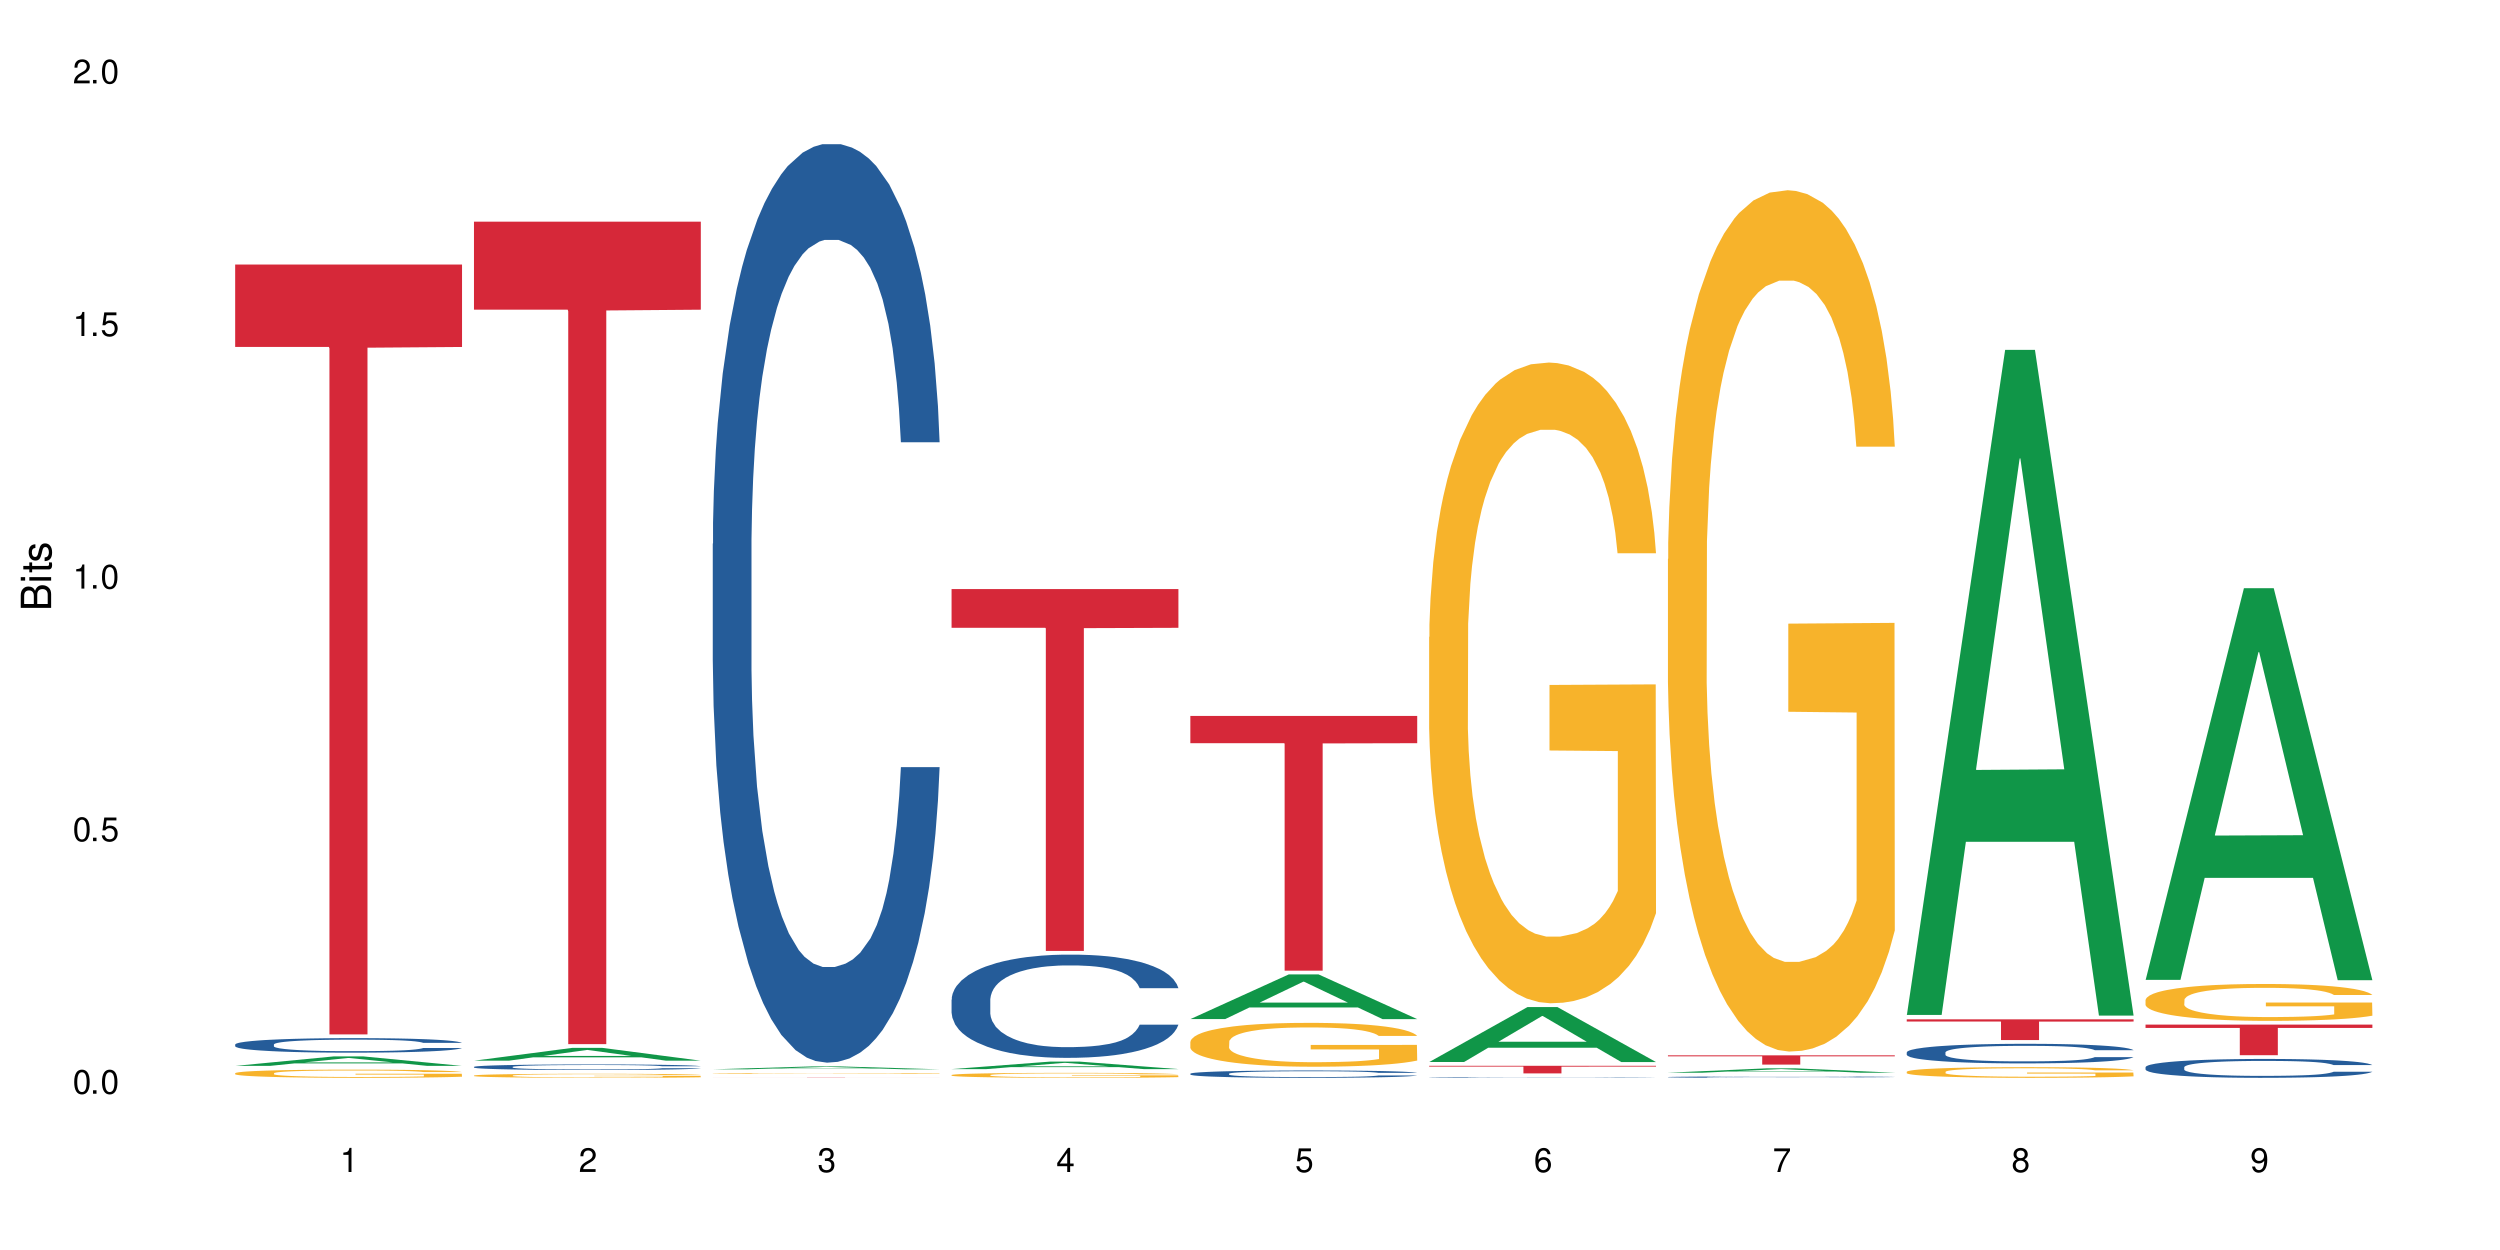 <?xml version="1.0" encoding="UTF-8"?>
<svg xmlns="http://www.w3.org/2000/svg" xmlns:xlink="http://www.w3.org/1999/xlink" width="720" height="360" viewBox="0 0 720 360">
<defs>
<g>
<g id="glyph-0-0">
</g>
<g id="glyph-0-1">
<path d="M 2.641 -6.938 C 2 -6.938 1.422 -6.656 1.078 -6.172 C 0.641 -5.562 0.406 -4.641 0.406 -3.359 C 0.406 -1.016 1.188 0.219 2.641 0.219 C 4.078 0.219 4.859 -1.016 4.859 -3.297 C 4.859 -4.641 4.656 -5.547 4.203 -6.172 C 3.844 -6.656 3.281 -6.938 2.641 -6.938 Z M 2.641 -6.188 C 3.547 -6.188 4 -5.25 4 -3.375 C 4 -1.406 3.562 -0.484 2.625 -0.484 C 1.734 -0.484 1.281 -1.438 1.281 -3.344 C 1.281 -5.25 1.734 -6.188 2.641 -6.188 Z M 2.641 -6.188 "/>
</g>
<g id="glyph-0-2">
<path d="M 1.828 -1 L 0.828 -1 L 0.828 0 L 1.828 0 Z M 1.828 -1 "/>
</g>
<g id="glyph-0-3">
<path d="M 4.562 -6.797 L 1.062 -6.797 L 0.547 -3.094 L 1.328 -3.094 C 1.719 -3.562 2.047 -3.734 2.578 -3.734 C 3.484 -3.734 4.062 -3.109 4.062 -2.094 C 4.062 -1.125 3.484 -0.531 2.578 -0.531 C 1.828 -0.531 1.375 -0.906 1.188 -1.672 L 0.328 -1.672 C 0.453 -1.109 0.547 -0.844 0.75 -0.594 C 1.125 -0.078 1.828 0.219 2.594 0.219 C 3.969 0.219 4.922 -0.781 4.922 -2.219 C 4.922 -3.562 4.031 -4.484 2.719 -4.484 C 2.25 -4.484 1.859 -4.359 1.469 -4.062 L 1.734 -5.969 L 4.562 -5.969 Z M 4.562 -6.797 "/>
</g>
<g id="glyph-0-4">
<path d="M 2.484 -4.938 L 2.484 0 L 3.328 0 L 3.328 -6.938 L 2.766 -6.938 C 2.469 -5.875 2.281 -5.734 0.984 -5.562 L 0.984 -4.938 Z M 2.484 -4.938 "/>
</g>
<g id="glyph-0-5">
<path d="M 4.859 -0.828 L 1.281 -0.828 C 1.359 -1.406 1.672 -1.781 2.5 -2.281 L 3.469 -2.828 C 4.406 -3.344 4.906 -4.062 4.906 -4.906 C 4.906 -5.484 4.672 -6.031 4.266 -6.406 C 3.859 -6.766 3.375 -6.938 2.719 -6.938 C 1.859 -6.938 1.219 -6.625 0.844 -6.031 C 0.609 -5.672 0.5 -5.234 0.484 -4.531 L 1.328 -4.531 C 1.359 -5.016 1.406 -5.281 1.531 -5.516 C 1.75 -5.938 2.188 -6.203 2.703 -6.203 C 3.469 -6.203 4.031 -5.641 4.031 -4.891 C 4.031 -4.344 3.719 -3.859 3.125 -3.516 L 2.234 -3 C 0.812 -2.172 0.406 -1.531 0.328 -0.016 L 4.859 -0.016 Z M 4.859 -0.828 "/>
</g>
<g id="glyph-0-6">
<path d="M 2.125 -3.188 L 2.578 -3.188 C 3.5 -3.188 3.984 -2.766 3.984 -1.922 C 3.984 -1.062 3.469 -0.531 2.594 -0.531 C 1.656 -0.531 1.203 -1 1.156 -2.016 L 0.312 -2.016 C 0.344 -1.453 0.438 -1.094 0.609 -0.781 C 0.953 -0.109 1.625 0.219 2.547 0.219 C 3.953 0.219 4.859 -0.625 4.859 -1.938 C 4.859 -2.828 4.516 -3.297 3.703 -3.594 C 4.344 -3.844 4.656 -4.328 4.656 -5.031 C 4.656 -6.219 3.875 -6.938 2.578 -6.938 C 1.203 -6.938 0.484 -6.172 0.453 -4.703 L 1.297 -4.703 C 1.312 -5.125 1.344 -5.359 1.453 -5.578 C 1.641 -5.969 2.062 -6.203 2.594 -6.203 C 3.344 -6.203 3.797 -5.75 3.797 -5 C 3.797 -4.516 3.609 -4.219 3.25 -4.047 C 3.016 -3.953 2.703 -3.922 2.125 -3.906 Z M 2.125 -3.188 "/>
</g>
<g id="glyph-0-7">
<path d="M 3.141 -1.672 L 3.141 0 L 3.984 0 L 3.984 -1.672 L 4.984 -1.672 L 4.984 -2.438 L 3.984 -2.438 L 3.984 -6.938 L 3.359 -6.938 L 0.266 -2.578 L 0.266 -1.672 Z M 3.141 -2.438 L 1 -2.438 L 3.141 -5.5 Z M 3.141 -2.438 "/>
</g>
<g id="glyph-0-8">
<path d="M 4.781 -5.125 C 4.609 -6.266 3.891 -6.938 2.844 -6.938 C 2.094 -6.938 1.422 -6.578 1.031 -5.953 C 0.594 -5.266 0.406 -4.422 0.406 -3.172 C 0.406 -2 0.578 -1.25 0.984 -0.641 C 1.359 -0.078 1.953 0.219 2.703 0.219 C 3.984 0.219 4.922 -0.75 4.922 -2.094 C 4.922 -3.375 4.062 -4.281 2.844 -4.281 C 2.172 -4.281 1.641 -4.031 1.281 -3.516 C 1.281 -5.234 1.828 -6.188 2.797 -6.188 C 3.391 -6.188 3.797 -5.797 3.938 -5.125 Z M 2.734 -3.531 C 3.547 -3.531 4.062 -2.953 4.062 -2.031 C 4.062 -1.156 3.484 -0.531 2.703 -0.531 C 1.922 -0.531 1.328 -1.188 1.328 -2.078 C 1.328 -2.938 1.906 -3.531 2.734 -3.531 Z M 2.734 -3.531 "/>
</g>
<g id="glyph-0-9">
<path d="M 4.984 -6.797 L 0.438 -6.797 L 0.438 -5.969 L 4.109 -5.969 C 2.5 -3.656 1.828 -2.234 1.328 0 L 2.219 0 C 2.594 -2.172 3.453 -4.047 4.984 -6.094 Z M 4.984 -6.797 "/>
</g>
<g id="glyph-0-10">
<path d="M 3.75 -3.656 C 4.469 -4.094 4.688 -4.438 4.688 -5.078 C 4.688 -6.172 3.844 -6.938 2.641 -6.938 C 1.438 -6.938 0.594 -6.172 0.594 -5.094 C 0.594 -4.438 0.812 -4.094 1.516 -3.656 C 0.734 -3.266 0.359 -2.703 0.359 -1.922 C 0.359 -0.656 1.281 0.219 2.641 0.219 C 3.984 0.219 4.922 -0.656 4.922 -1.922 C 4.922 -2.703 4.531 -3.266 3.75 -3.656 Z M 2.641 -6.188 C 3.359 -6.188 3.812 -5.75 3.812 -5.062 C 3.812 -4.406 3.344 -3.984 2.641 -3.984 C 1.922 -3.984 1.453 -4.406 1.453 -5.078 C 1.453 -5.75 1.922 -6.188 2.641 -6.188 Z M 2.641 -3.266 C 3.484 -3.266 4.062 -2.719 4.062 -1.906 C 4.062 -1.078 3.484 -0.531 2.625 -0.531 C 1.797 -0.531 1.219 -1.094 1.219 -1.906 C 1.219 -2.719 1.781 -3.266 2.641 -3.266 Z M 2.641 -3.266 "/>
</g>
<g id="glyph-0-11">
<path d="M 0.516 -1.578 C 0.672 -0.453 1.406 0.219 2.438 0.219 C 3.188 0.219 3.859 -0.141 4.266 -0.766 C 4.688 -1.453 4.891 -2.297 4.891 -3.547 C 4.891 -4.719 4.703 -5.453 4.312 -6.078 C 3.938 -6.641 3.344 -6.938 2.594 -6.938 C 1.297 -6.938 0.359 -5.969 0.359 -4.625 C 0.359 -3.344 1.234 -2.453 2.453 -2.453 C 3.094 -2.453 3.578 -2.672 4.016 -3.203 C 4 -1.484 3.469 -0.531 2.5 -0.531 C 1.906 -0.531 1.484 -0.906 1.359 -1.578 Z M 2.578 -6.203 C 3.375 -6.203 3.969 -5.531 3.969 -4.641 C 3.969 -3.797 3.391 -3.188 2.547 -3.188 C 1.734 -3.188 1.234 -3.766 1.234 -4.688 C 1.234 -5.562 1.797 -6.203 2.578 -6.203 Z M 2.578 -6.203 "/>
</g>
<g id="glyph-1-0">
</g>
<g id="glyph-1-1">
<path d="M 0 -0.953 L 0 -4.891 C 0 -5.719 -0.234 -6.344 -0.734 -6.797 C -1.188 -7.234 -1.812 -7.469 -2.5 -7.469 C -3.547 -7.469 -4.188 -7 -4.625 -5.875 C -4.984 -6.688 -5.625 -7.094 -6.531 -7.094 C -7.172 -7.094 -7.734 -6.859 -8.141 -6.391 C -8.562 -5.922 -8.75 -5.344 -8.75 -4.5 L -8.75 -0.953 Z M -4.984 -2.062 L -7.766 -2.062 L -7.766 -4.219 C -7.766 -4.844 -7.688 -5.203 -7.453 -5.5 C -7.219 -5.812 -6.859 -5.969 -6.375 -5.969 C -5.891 -5.969 -5.531 -5.812 -5.297 -5.5 C -5.062 -5.203 -4.984 -4.844 -4.984 -4.219 Z M -0.984 -2.062 L -4 -2.062 L -4 -4.781 C -4 -5.766 -3.438 -6.359 -2.484 -6.359 C -1.547 -6.359 -0.984 -5.766 -0.984 -4.781 Z M -0.984 -2.062 "/>
</g>
<g id="glyph-1-2">
<path d="M -6.281 -1.797 L -6.281 -0.797 L 0 -0.797 L 0 -1.797 Z M -8.75 -1.797 L -8.75 -0.797 L -7.484 -0.797 L -7.484 -1.797 Z M -8.75 -1.797 "/>
</g>
<g id="glyph-1-3">
<path d="M -6.281 -3.047 L -6.281 -2.016 L -8.016 -2.016 L -8.016 -1.016 L -6.281 -1.016 L -6.281 -0.172 L -5.469 -0.172 L -5.469 -1.016 L -0.719 -1.016 C -0.078 -1.016 0.281 -1.453 0.281 -2.234 C 0.281 -2.5 0.25 -2.719 0.188 -3.047 L -0.641 -3.047 C -0.609 -2.906 -0.594 -2.766 -0.594 -2.562 C -0.594 -2.141 -0.719 -2.016 -1.156 -2.016 L -5.469 -2.016 L -5.469 -3.047 Z M -6.281 -3.047 "/>
</g>
<g id="glyph-1-4">
<path d="M -4.531 -5.25 C -5.766 -5.25 -6.469 -4.422 -6.469 -2.969 C -6.469 -1.516 -5.719 -0.562 -4.547 -0.562 C -3.562 -0.562 -3.094 -1.062 -2.734 -2.562 L -2.516 -3.484 C -2.344 -4.188 -2.094 -4.469 -1.641 -4.469 C -1.047 -4.469 -0.641 -3.875 -0.641 -3 C -0.641 -2.453 -0.797 -2 -1.062 -1.75 C -1.25 -1.594 -1.422 -1.531 -1.875 -1.469 L -1.875 -0.406 C -0.422 -0.453 0.281 -1.266 0.281 -2.922 C 0.281 -4.5 -0.5 -5.516 -1.719 -5.516 C -2.656 -5.516 -3.172 -4.984 -3.469 -3.734 L -3.703 -2.766 C -3.891 -1.953 -4.156 -1.609 -4.594 -1.609 C -5.188 -1.609 -5.547 -2.125 -5.547 -2.938 C -5.547 -3.75 -5.203 -4.172 -4.531 -4.203 Z M -4.531 -5.25 "/>
</g>
</g>
</defs>
<rect x="-72" y="-36" width="864" height="432" fill="rgb(100%, 100%, 100%)" fill-opacity="1"/>
<path fill-rule="nonzero" fill="rgb(6.275%, 58.824%, 28.235%)" fill-opacity="1" d="M 67.73 306.973 L 67.801 306.973 L 96.07 304.25 L 104.656 304.25 L 133.066 306.977 L 123.082 306.977 L 115.965 306.266 L 84.762 306.266 L 77.781 306.973 L 67.73 306.973 L 87.766 305.969 L 113.102 305.969 L 100.469 304.695 L 100.328 304.695 L 100.188 304.699 L 87.695 305.969 L 87.766 305.969 Z M 67.73 306.973 "/>
<path fill-rule="nonzero" fill="rgb(14.51%, 36.078%, 60%)" fill-opacity="1" d="M 67.73 300.809 L 67.812 300.805 L 67.812 300.711 L 68.051 300.566 L 68.605 300.383 L 69.164 300.258 L 70.598 300.031 L 72.59 299.812 L 74.664 299.645 L 76.176 299.543 L 77.531 299.469 L 80.637 299.328 L 82.629 299.254 L 84.781 299.188 L 87.41 299.125 L 89.324 299.086 L 93.625 299.023 L 96.812 298.996 L 99.281 298.984 L 104.621 298.984 L 107.809 299 L 110.117 299.02 L 112.668 299.051 L 114.82 299.086 L 118.562 299.168 L 121.91 299.277 L 123.426 299.336 L 125.816 299.457 L 127.648 299.57 L 128.922 299.672 L 130.355 299.812 L 131.629 299.984 L 132.586 300.18 L 133.066 300.344 L 121.91 300.344 L 121.352 300.191 L 120.715 300.07 L 119.52 299.914 L 118.324 299.805 L 116.652 299.695 L 115.137 299.621 L 113.066 299.547 L 111.234 299.504 L 109.32 299.469 L 107.488 299.445 L 103.984 299.422 L 99.922 299.422 L 98.406 299.43 L 95.297 299.461 L 93.625 299.488 L 91.234 299.539 L 89.562 299.59 L 87.57 299.668 L 86.215 299.73 L 84.543 299.832 L 83.348 299.918 L 81.992 300.047 L 81.195 300.141 L 80.48 300.25 L 79.84 300.375 L 79.363 300.508 L 79.043 300.648 L 78.887 300.789 L 78.887 301.379 L 79.043 301.52 L 79.441 301.68 L 80.48 301.914 L 81.992 302.113 L 83.746 302.277 L 85.418 302.391 L 86.375 302.445 L 87.648 302.504 L 89.641 302.582 L 92.512 302.66 L 94.184 302.688 L 96.734 302.719 L 99.363 302.734 L 102.867 302.734 L 105.977 302.719 L 108.047 302.699 L 110.199 302.668 L 113.145 302.605 L 114.98 302.543 L 116.57 302.473 L 117.766 302.398 L 118.562 302.336 L 119.758 302.219 L 120.715 302.09 L 121.434 301.953 L 121.91 301.824 L 133.066 301.824 L 132.586 301.977 L 131.871 302.125 L 131.152 302.238 L 130.039 302.371 L 128.762 302.488 L 126.93 302.625 L 125.418 302.711 L 123.426 302.809 L 121.59 302.879 L 119.602 302.945 L 116.652 303.023 L 114.738 303.059 L 112.668 303.094 L 110.199 303.125 L 107.09 303.152 L 103.746 303.168 L 100.637 303.172 L 97.289 303.164 L 94.82 303.148 L 91.555 303.113 L 87.492 303.043 L 84.543 302.973 L 82.23 302.898 L 80.238 302.824 L 78.008 302.719 L 75.141 302.551 L 73.387 302.422 L 72.191 302.312 L 70.84 302.164 L 69.883 302.031 L 68.766 301.816 L 67.969 301.547 L 67.73 301.336 Z M 67.73 300.809 "/>
<path fill-rule="nonzero" fill="rgb(96.863%, 70.196%, 16.863%)" fill-opacity="1" d="M 67.73 309.066 L 67.812 309.066 L 67.812 309.023 L 68.129 308.926 L 68.926 308.793 L 69.961 308.68 L 71.078 308.594 L 71.793 308.551 L 72.988 308.484 L 74.023 308.438 L 76.656 308.34 L 80 308.25 L 81.832 308.211 L 83.906 308.176 L 86.852 308.133 L 88.207 308.117 L 92.352 308.082 L 97.051 308.062 L 102.23 308.055 L 104.621 308.059 L 107.887 308.066 L 112.348 308.09 L 114.898 308.113 L 116.891 308.133 L 118.961 308.16 L 121.512 308.203 L 123.902 308.258 L 125.816 308.309 L 127.727 308.371 L 129.32 308.441 L 130.676 308.516 L 131.871 308.609 L 132.586 308.684 L 133.066 308.758 L 121.988 308.758 L 121.352 308.684 L 120.637 308.625 L 119.441 308.555 L 118.246 308.504 L 117.051 308.461 L 114.82 308.406 L 112.906 308.371 L 110.516 308.34 L 108.207 308.32 L 105.578 308.309 L 103.984 308.305 L 99.762 308.305 L 95.938 308.32 L 93.707 308.336 L 92.113 308.352 L 89.879 308.387 L 88.527 308.41 L 87.73 308.43 L 85.34 308.496 L 83.746 308.555 L 82.871 308.598 L 81.754 308.66 L 80.957 308.719 L 80.082 308.805 L 79.602 308.871 L 78.965 309.016 L 78.887 309.406 L 79.125 309.488 L 79.602 309.574 L 80.238 309.652 L 81.195 309.734 L 82.152 309.797 L 83.824 309.883 L 85.258 309.938 L 86.375 309.973 L 88.527 310.031 L 89.402 310.051 L 91.473 310.09 L 93.625 310.121 L 96.254 310.148 L 98.246 310.16 L 101.434 310.172 L 105.496 310.172 L 110.277 310.156 L 113.305 310.141 L 115.379 310.125 L 116.73 310.109 L 118.406 310.086 L 119.602 310.062 L 120.715 310.039 L 122.07 310.004 L 122.07 309.488 L 102.391 309.484 L 102.391 309.242 L 132.984 309.242 L 133.066 310.086 L 131.391 310.145 L 129.32 310.199 L 127.328 310.242 L 125.258 310.277 L 122.309 310.32 L 119.918 310.344 L 116.254 310.375 L 112.906 310.395 L 109.402 310.406 L 106.293 310.414 L 102.629 310.418 L 99.363 310.414 L 95.855 310.398 L 93.066 310.383 L 90.52 310.359 L 87.969 310.332 L 84.781 310.289 L 82.711 310.25 L 80.559 310.207 L 78.406 310.152 L 76.496 310.094 L 75.219 310.047 L 73.945 309.996 L 72.59 309.93 L 71.316 309.859 L 70.359 309.793 L 69.484 309.715 L 68.848 309.645 L 68.211 309.547 L 67.891 309.469 L 67.73 309.402 Z M 67.73 309.066 "/>
<path fill-rule="nonzero" fill="rgb(83.922%, 15.686%, 22.353%)" fill-opacity="1" d="M 67.73 76.195 L 133.066 76.195 L 133.066 99.926 L 105.836 100.137 L 105.836 297.906 L 94.879 297.906 L 94.879 100.344 L 94.723 99.926 L 67.73 99.926 Z M 67.73 76.195 "/>
<path fill-rule="nonzero" fill="rgb(6.275%, 58.824%, 28.235%)" fill-opacity="1" d="M 136.504 305.477 L 136.574 305.473 L 164.844 301.785 L 173.43 301.785 L 201.836 305.48 L 191.855 305.48 L 184.738 304.516 L 153.535 304.516 L 146.555 305.477 L 136.504 305.477 L 156.535 304.117 L 181.875 304.113 L 169.242 302.387 L 169.102 302.387 L 168.961 302.395 L 156.469 304.113 L 156.535 304.117 Z M 136.504 305.477 "/>
<path fill-rule="nonzero" fill="rgb(14.51%, 36.078%, 60%)" fill-opacity="1" d="M 136.504 307.258 L 136.582 307.258 L 136.582 307.223 L 136.824 307.164 L 137.379 307.094 L 137.938 307.047 L 139.371 306.961 L 141.363 306.875 L 143.434 306.812 L 144.949 306.773 L 146.305 306.742 L 149.41 306.688 L 151.402 306.66 L 153.555 306.637 L 156.184 306.613 L 158.098 306.598 L 162.398 306.574 L 165.586 306.562 L 168.055 306.559 L 173.395 306.559 L 176.582 306.562 L 178.891 306.57 L 181.441 306.582 L 183.594 306.598 L 187.336 306.629 L 190.684 306.672 L 192.195 306.695 L 194.586 306.738 L 196.418 306.785 L 197.695 306.82 L 199.129 306.875 L 200.402 306.941 L 201.359 307.016 L 201.836 307.082 L 190.684 307.082 L 190.125 307.023 L 189.488 306.977 L 188.293 306.914 L 187.098 306.875 L 185.426 306.832 L 183.91 306.801 L 181.84 306.773 L 180.008 306.758 L 178.094 306.742 L 176.262 306.734 L 172.758 306.727 L 168.691 306.727 L 167.18 306.73 L 164.07 306.742 L 162.398 306.75 L 160.008 306.773 L 158.336 306.789 L 156.344 306.82 L 154.988 306.844 L 153.316 306.883 L 152.121 306.918 L 150.766 306.965 L 149.969 307.004 L 149.25 307.043 L 148.613 307.094 L 148.137 307.145 L 147.816 307.199 L 147.66 307.25 L 147.66 307.48 L 147.816 307.531 L 148.215 307.594 L 149.25 307.684 L 150.766 307.762 L 152.52 307.824 L 154.191 307.867 L 155.148 307.887 L 156.422 307.91 L 158.414 307.941 L 161.281 307.969 L 162.957 307.98 L 165.504 307.992 L 168.137 308 L 171.641 308 L 174.746 307.992 L 176.82 307.984 L 178.973 307.973 L 181.918 307.949 L 183.75 307.926 L 185.344 307.898 L 186.539 307.871 L 187.336 307.848 L 188.531 307.801 L 189.488 307.75 L 190.203 307.699 L 190.684 307.648 L 201.836 307.648 L 201.359 307.707 L 200.645 307.766 L 199.926 307.809 L 198.809 307.859 L 197.535 307.906 L 195.703 307.957 L 194.188 307.992 L 192.195 308.027 L 190.363 308.055 L 188.371 308.082 L 185.426 308.109 L 183.512 308.125 L 181.441 308.137 L 178.973 308.148 L 175.863 308.16 L 172.516 308.164 L 169.41 308.168 L 166.062 308.164 L 163.594 308.156 L 160.328 308.145 L 156.262 308.117 L 153.316 308.09 L 151.004 308.062 L 149.012 308.035 L 146.781 307.992 L 143.914 307.93 L 142.16 307.879 L 140.965 307.836 L 139.609 307.781 L 138.656 307.73 L 137.539 307.648 L 136.742 307.543 L 136.504 307.461 Z M 136.504 307.258 "/>
<path fill-rule="nonzero" fill="rgb(96.863%, 70.196%, 16.863%)" fill-opacity="1" d="M 136.504 309.746 L 136.582 309.746 L 136.582 309.727 L 136.902 309.676 L 137.699 309.609 L 138.734 309.555 L 139.852 309.516 L 140.566 309.492 L 141.762 309.461 L 142.797 309.438 L 145.426 309.387 L 148.773 309.344 L 150.605 309.324 L 152.68 309.305 L 155.625 309.285 L 156.98 309.277 L 161.125 309.262 L 165.824 309.25 L 171.004 309.246 L 173.395 309.246 L 176.66 309.254 L 181.121 309.266 L 183.672 309.273 L 185.664 309.285 L 187.734 309.301 L 190.285 309.32 L 192.676 309.348 L 194.586 309.371 L 196.5 309.402 L 198.094 309.438 L 199.449 309.477 L 200.645 309.52 L 201.359 309.559 L 201.836 309.594 L 190.762 309.594 L 190.125 309.559 L 189.41 309.527 L 188.215 309.492 L 187.02 309.469 L 185.824 309.449 L 183.594 309.418 L 181.68 309.402 L 179.289 309.387 L 176.98 309.379 L 174.348 309.371 L 168.535 309.371 L 164.707 309.379 L 162.477 309.387 L 160.883 309.395 L 158.652 309.41 L 157.301 309.422 L 156.504 309.434 L 154.113 309.465 L 152.52 309.496 L 151.641 309.516 L 150.527 309.547 L 149.73 309.574 L 148.852 309.617 L 148.375 309.652 L 147.738 309.723 L 147.66 309.914 L 147.898 309.957 L 148.375 310 L 149.012 310.039 L 149.969 310.078 L 150.926 310.109 L 152.598 310.152 L 154.031 310.18 L 155.148 310.199 L 157.301 310.227 L 158.176 310.234 L 160.246 310.254 L 162.398 310.27 L 165.027 310.281 L 167.02 310.289 L 170.207 310.293 L 174.27 310.293 L 179.051 310.289 L 182.078 310.281 L 184.148 310.27 L 185.504 310.266 L 187.176 310.254 L 188.371 310.242 L 189.488 310.23 L 190.844 310.211 L 190.844 309.957 L 171.164 309.953 L 171.164 309.836 L 201.758 309.836 L 201.836 310.254 L 200.164 310.281 L 198.094 310.309 L 196.102 310.328 L 194.031 310.348 L 191.082 310.367 L 188.691 310.383 L 185.027 310.395 L 181.68 310.406 L 178.176 310.414 L 175.066 310.414 L 171.402 310.418 L 168.137 310.414 L 164.629 310.406 L 161.84 310.398 L 159.289 310.391 L 156.742 310.375 L 153.555 310.352 L 151.484 310.336 L 149.332 310.312 L 147.18 310.285 L 145.27 310.258 L 143.992 310.234 L 142.719 310.207 L 141.363 310.176 L 140.09 310.141 L 139.133 310.105 L 138.258 310.07 L 137.617 310.035 L 136.98 309.984 L 136.664 309.949 L 136.504 309.914 Z M 136.504 309.746 "/>
<path fill-rule="nonzero" fill="rgb(83.922%, 15.686%, 22.353%)" fill-opacity="1" d="M 136.504 63.836 L 201.836 63.836 L 201.836 89.191 L 174.609 89.414 L 174.609 300.707 L 163.652 300.707 L 163.652 89.637 L 163.496 89.191 L 136.504 89.191 Z M 136.504 63.836 "/>
<path fill-rule="nonzero" fill="rgb(6.275%, 58.824%, 28.235%)" fill-opacity="1" d="M 205.277 307.965 L 205.348 307.965 L 233.617 307.129 L 242.203 307.129 L 270.609 307.965 L 260.629 307.965 L 253.508 307.746 L 222.309 307.746 L 215.328 307.965 L 205.277 307.965 L 225.309 307.656 L 250.648 307.656 L 238.012 307.266 L 237.875 307.266 L 237.734 307.27 L 225.238 307.656 L 225.309 307.656 Z M 205.277 307.965 "/>
<path fill-rule="nonzero" fill="rgb(14.51%, 36.078%, 60%)" fill-opacity="1" d="M 205.277 156.625 L 205.355 156.383 L 205.355 150.582 L 205.594 141.395 L 206.152 129.789 L 206.711 121.809 L 208.145 107.543 L 210.137 93.762 L 212.207 83.125 L 213.723 76.836 L 215.078 72 L 218.184 63.055 L 220.176 58.461 L 222.328 54.352 L 224.957 50.242 L 226.867 47.824 L 231.172 43.953 L 234.359 42.262 L 236.828 41.535 L 242.168 41.535 L 245.352 42.504 L 247.664 43.711 L 250.215 45.645 L 252.363 47.824 L 256.109 53.141 L 259.457 59.91 L 260.969 63.781 L 263.359 71.277 L 265.191 78.527 L 266.469 84.816 L 267.902 93.762 L 269.176 104.641 L 270.133 116.973 L 270.609 127.371 L 259.457 127.371 L 258.898 117.699 L 258.262 110.203 L 257.066 100.289 L 255.871 93.277 L 254.195 86.266 L 252.684 81.672 L 250.613 77.078 L 248.777 74.176 L 246.867 72 L 245.035 70.551 L 241.527 69.098 L 237.465 69.098 L 235.953 69.582 L 232.844 71.516 L 231.172 73.211 L 228.781 76.594 L 227.109 79.738 L 225.117 84.574 L 223.762 88.684 L 222.09 94.973 L 220.895 100.531 L 219.539 108.512 L 218.742 114.555 L 218.023 121.324 L 217.387 129.305 L 216.91 137.766 L 216.59 146.715 L 216.43 155.418 L 216.43 192.895 L 216.59 201.598 L 216.988 211.754 L 218.023 226.504 L 219.539 239.316 L 221.293 249.473 L 222.965 256.727 L 223.922 260.109 L 225.195 263.98 L 227.188 268.816 L 230.055 273.652 L 231.73 275.586 L 234.277 277.52 L 236.906 278.488 L 240.414 278.488 L 243.52 277.52 L 245.594 276.312 L 247.742 274.375 L 250.691 270.266 L 252.523 266.398 L 254.117 261.805 L 255.312 257.211 L 256.109 253.34 L 257.305 245.848 L 258.262 237.625 L 258.977 229.164 L 259.457 220.941 L 270.609 220.941 L 270.133 230.613 L 269.414 240.043 L 268.699 247.055 L 267.582 255.516 L 266.309 263.012 L 264.477 271.477 L 262.961 277.035 L 260.969 283.082 L 259.137 287.676 L 257.145 291.785 L 254.195 296.621 L 252.285 299.039 L 250.215 301.215 L 247.742 303.148 L 244.637 304.84 L 241.289 305.809 L 238.184 306.051 L 234.836 305.566 L 232.367 304.602 L 229.098 302.426 L 225.035 298.07 L 222.09 293.477 L 219.777 288.883 L 217.785 284.047 L 215.555 277.52 L 212.688 266.883 L 210.934 258.66 L 209.738 251.891 L 208.383 242.461 L 207.426 234 L 206.312 220.457 L 205.516 203.293 L 205.277 189.992 Z M 205.277 156.625 "/>
<path fill-rule="nonzero" fill="rgb(96.863%, 70.196%, 16.863%)" fill-opacity="1" d="M 205.277 309.145 L 205.355 309.145 L 205.355 309.141 L 205.676 309.133 L 206.473 309.117 L 207.508 309.105 L 208.621 309.098 L 209.34 309.094 L 210.535 309.086 L 211.57 309.082 L 214.199 309.074 L 217.547 309.062 L 219.379 309.059 L 221.449 309.055 L 224.398 309.051 L 225.754 309.051 L 229.895 309.047 L 234.598 309.047 L 239.777 309.043 L 242.168 309.043 L 245.434 309.047 L 249.895 309.047 L 252.445 309.051 L 254.438 309.051 L 256.508 309.055 L 259.059 309.059 L 261.449 309.062 L 263.359 309.07 L 265.273 309.074 L 266.867 309.082 L 268.219 309.09 L 269.414 309.098 L 270.133 309.105 L 270.609 309.113 L 259.535 309.113 L 258.898 309.105 L 258.18 309.102 L 256.984 309.094 L 254.594 309.086 L 252.363 309.078 L 250.453 309.074 L 248.062 309.074 L 245.75 309.07 L 233.48 309.07 L 231.25 309.074 L 229.656 309.074 L 227.426 309.078 L 226.07 309.078 L 225.273 309.082 L 222.883 309.09 L 221.293 309.094 L 220.414 309.098 L 219.301 309.105 L 218.504 309.109 L 217.625 309.121 L 217.148 309.125 L 216.512 309.141 L 216.43 309.18 L 216.672 309.188 L 217.148 309.195 L 217.785 309.203 L 219.699 309.219 L 221.371 309.227 L 222.805 309.23 L 223.922 309.234 L 226.07 309.242 L 226.949 309.242 L 229.02 309.246 L 231.172 309.25 L 233.801 309.254 L 250.852 309.254 L 252.922 309.25 L 254.277 309.25 L 255.949 309.246 L 257.145 309.246 L 258.262 309.242 L 259.613 309.238 L 259.613 309.188 L 239.934 309.188 L 239.934 309.164 L 270.531 309.164 L 270.609 309.246 L 268.938 309.254 L 266.867 309.258 L 264.875 309.262 L 262.801 309.266 L 259.855 309.27 L 257.465 309.273 L 253.801 309.277 L 250.453 309.277 L 246.945 309.281 L 236.906 309.281 L 233.402 309.277 L 230.613 309.277 L 228.062 309.273 L 225.516 309.273 L 222.328 309.266 L 220.254 309.262 L 218.105 309.258 L 215.953 309.254 L 214.039 309.246 L 211.492 309.238 L 210.137 309.23 L 208.863 309.223 L 207.906 309.219 L 207.027 309.211 L 205.754 309.195 L 205.438 309.188 L 205.277 309.18 Z M 205.277 309.145 "/>
<path fill-rule="nonzero" fill="rgb(83.922%, 15.686%, 22.353%)" fill-opacity="1" d="M 205.277 310.359 L 270.609 310.359 L 270.609 310.367 L 243.383 310.367 L 243.383 310.418 L 232.426 310.418 L 232.426 310.367 L 205.277 310.367 Z M 205.277 310.359 "/>
<path fill-rule="nonzero" fill="rgb(6.275%, 58.824%, 28.235%)" fill-opacity="1" d="M 274.051 307.902 L 274.117 307.898 L 302.387 305.746 L 310.973 305.746 L 339.383 307.902 L 329.402 307.902 L 322.281 307.34 L 291.082 307.34 L 284.102 307.902 L 274.051 307.902 L 294.082 307.105 L 319.422 307.105 L 306.785 306.098 L 306.645 306.098 L 306.508 306.102 L 294.012 307.105 L 294.082 307.105 Z M 274.051 307.902 "/>
<path fill-rule="nonzero" fill="rgb(14.51%, 36.078%, 60%)" fill-opacity="1" d="M 274.051 287.879 L 274.129 287.852 L 274.129 287.199 L 274.367 286.168 L 274.926 284.867 L 275.484 283.969 L 276.918 282.367 L 278.91 280.816 L 280.98 279.625 L 282.496 278.918 L 283.848 278.375 L 286.957 277.367 L 288.949 276.852 L 291.102 276.391 L 293.73 275.93 L 295.641 275.656 L 299.945 275.223 L 303.129 275.031 L 305.602 274.953 L 310.938 274.953 L 314.125 275.059 L 316.438 275.195 L 318.984 275.414 L 321.137 275.656 L 324.883 276.254 L 328.23 277.016 L 329.742 277.449 L 332.133 278.293 L 333.965 279.105 L 335.238 279.812 L 336.676 280.816 L 337.949 282.039 L 338.906 283.426 L 339.383 284.594 L 328.23 284.594 L 327.672 283.508 L 327.035 282.664 L 325.84 281.551 L 324.645 280.766 L 322.969 279.977 L 321.457 279.461 L 319.383 278.945 L 317.551 278.617 L 315.641 278.375 L 313.809 278.211 L 310.301 278.047 L 306.238 278.047 L 304.723 278.102 L 301.617 278.32 L 299.945 278.508 L 297.555 278.891 L 295.879 279.242 L 293.887 279.785 L 292.535 280.246 L 290.859 280.953 L 289.664 281.578 L 288.312 282.477 L 287.516 283.152 L 286.797 283.914 L 286.16 284.812 L 285.684 285.762 L 285.363 286.766 L 285.203 287.746 L 285.203 291.953 L 285.363 292.934 L 285.762 294.074 L 286.797 295.73 L 288.312 297.168 L 290.062 298.309 L 291.738 299.125 L 292.691 299.504 L 293.969 299.941 L 295.961 300.484 L 298.828 301.027 L 300.5 301.242 L 303.051 301.461 L 305.68 301.57 L 309.188 301.57 L 312.293 301.461 L 314.363 301.324 L 316.516 301.109 L 319.465 300.645 L 321.297 300.211 L 322.891 299.695 L 324.086 299.18 L 324.883 298.746 L 326.078 297.902 L 327.035 296.98 L 327.75 296.027 L 328.23 295.105 L 339.383 295.105 L 338.906 296.191 L 338.188 297.25 L 337.473 298.039 L 336.355 298.988 L 335.082 299.832 L 333.25 300.781 L 331.734 301.406 L 329.742 302.086 L 327.91 302.602 L 325.918 303.062 L 322.969 303.605 L 321.059 303.879 L 318.984 304.121 L 316.516 304.34 L 313.41 304.531 L 310.062 304.641 L 306.957 304.668 L 303.609 304.613 L 301.141 304.504 L 297.871 304.258 L 293.809 303.77 L 290.859 303.254 L 288.551 302.738 L 286.559 302.195 L 284.328 301.461 L 281.457 300.266 L 279.707 299.344 L 278.512 298.582 L 277.156 297.523 L 276.199 296.57 L 275.086 295.051 L 274.289 293.121 L 274.051 291.629 Z M 274.051 287.879 "/>
<path fill-rule="nonzero" fill="rgb(96.863%, 70.196%, 16.863%)" fill-opacity="1" d="M 274.051 309.598 L 274.129 309.594 L 274.129 309.57 L 274.449 309.512 L 275.246 309.43 L 276.281 309.363 L 277.395 309.309 L 278.113 309.281 L 279.309 309.242 L 280.344 309.215 L 282.973 309.156 L 286.32 309.102 L 288.152 309.078 L 290.223 309.055 L 293.172 309.031 L 294.527 309.02 L 298.668 309 L 303.371 308.988 L 308.547 308.984 L 310.938 308.984 L 314.207 308.988 L 318.668 309.004 L 321.219 309.016 L 323.207 309.031 L 325.281 309.047 L 327.832 309.074 L 330.219 309.105 L 332.133 309.137 L 334.043 309.176 L 335.637 309.219 L 336.992 309.262 L 338.188 309.316 L 338.906 309.363 L 339.383 309.41 L 328.309 309.41 L 327.672 309.363 L 326.953 309.328 L 325.758 309.285 L 324.562 309.254 L 323.367 309.23 L 321.137 309.195 L 319.227 309.172 L 316.836 309.156 L 314.523 309.145 L 311.895 309.137 L 310.301 309.133 L 306.078 309.133 L 302.254 309.141 L 300.023 309.152 L 298.43 309.164 L 296.199 309.184 L 294.844 309.199 L 294.047 309.211 L 291.656 309.25 L 290.062 309.285 L 289.188 309.312 L 288.07 309.352 L 287.273 309.387 L 286.398 309.438 L 285.922 309.477 L 285.285 309.566 L 285.203 309.801 L 285.441 309.852 L 285.922 309.906 L 286.559 309.953 L 287.516 310.004 L 288.469 310.039 L 290.145 310.09 L 291.578 310.125 L 292.691 310.148 L 294.844 310.184 L 295.723 310.195 L 297.793 310.219 L 299.945 310.238 L 302.574 310.254 L 304.566 310.262 L 307.75 310.266 L 311.816 310.266 L 316.598 310.258 L 319.625 310.25 L 321.695 310.238 L 323.051 310.23 L 324.723 310.215 L 325.918 310.203 L 327.035 310.188 L 328.387 310.164 L 328.387 309.852 L 308.707 309.852 L 308.707 309.703 L 339.305 309.703 L 339.383 310.215 L 337.711 310.25 L 335.637 310.285 L 333.645 310.309 L 331.574 310.332 L 328.625 310.359 L 326.238 310.375 L 322.57 310.391 L 319.227 310.402 L 315.719 310.41 L 312.613 310.414 L 308.945 310.418 L 305.68 310.414 L 302.176 310.406 L 299.387 310.395 L 296.836 310.383 L 294.285 310.367 L 291.102 310.34 L 289.027 310.316 L 286.875 310.289 L 284.727 310.254 L 282.812 310.219 L 281.539 310.191 L 280.266 310.16 L 278.91 310.121 L 277.633 310.078 L 276.68 310.035 L 275.801 309.992 L 275.164 309.949 L 274.527 309.891 L 274.207 309.84 L 274.051 309.801 Z M 274.051 309.598 "/>
<path fill-rule="nonzero" fill="rgb(83.922%, 15.686%, 22.353%)" fill-opacity="1" d="M 274.051 169.652 L 339.383 169.652 L 339.383 180.809 L 312.152 180.906 L 312.152 273.871 L 301.199 273.871 L 301.199 181.004 L 301.039 180.809 L 274.051 180.809 Z M 274.051 169.652 "/>
<path fill-rule="nonzero" fill="rgb(6.275%, 58.824%, 28.235%)" fill-opacity="1" d="M 342.82 293.488 L 342.891 293.477 L 371.16 280.629 L 379.746 280.629 L 408.156 293.504 L 398.176 293.504 L 391.055 290.141 L 359.852 290.141 L 352.875 293.488 L 342.82 293.488 L 362.855 288.754 L 388.191 288.742 L 375.559 282.734 L 375.418 282.723 L 375.281 282.758 L 362.785 288.742 L 362.855 288.754 Z M 342.82 293.488 "/>
<path fill-rule="nonzero" fill="rgb(14.51%, 36.078%, 60%)" fill-opacity="1" d="M 342.82 309.223 L 342.902 309.219 L 342.902 309.172 L 343.141 309.098 L 343.699 309.008 L 344.258 308.941 L 345.691 308.828 L 347.684 308.719 L 349.754 308.633 L 351.266 308.582 L 352.621 308.543 L 355.73 308.473 L 357.723 308.434 L 359.871 308.402 L 362.5 308.371 L 364.414 308.352 L 368.715 308.32 L 371.902 308.305 L 374.375 308.301 L 379.711 308.301 L 382.898 308.309 L 385.211 308.316 L 387.758 308.332 L 389.91 308.352 L 393.656 308.395 L 397 308.445 L 398.516 308.477 L 400.906 308.539 L 402.738 308.598 L 404.012 308.645 L 405.445 308.719 L 406.723 308.805 L 407.68 308.902 L 408.156 308.988 L 397 308.988 L 396.445 308.91 L 395.805 308.848 L 394.609 308.77 L 393.414 308.715 L 391.742 308.656 L 390.23 308.621 L 388.156 308.586 L 386.324 308.562 L 384.414 308.543 L 382.578 308.531 L 379.074 308.52 L 375.012 308.52 L 373.496 308.523 L 370.391 308.539 L 368.715 308.555 L 366.324 308.582 L 364.652 308.605 L 362.66 308.645 L 361.305 308.676 L 359.633 308.727 L 358.438 308.773 L 357.082 308.836 L 356.285 308.883 L 355.57 308.938 L 354.934 309.004 L 354.453 309.07 L 354.137 309.141 L 353.977 309.211 L 353.977 309.512 L 354.137 309.582 L 354.535 309.66 L 355.57 309.781 L 357.082 309.883 L 358.836 309.965 L 360.508 310.023 L 361.465 310.051 L 362.742 310.078 L 364.734 310.117 L 367.602 310.156 L 369.273 310.172 L 371.824 310.188 L 374.453 310.195 L 377.957 310.195 L 381.066 310.188 L 383.137 310.18 L 385.289 310.164 L 388.238 310.129 L 390.07 310.098 L 391.664 310.062 L 392.859 310.027 L 393.656 309.996 L 394.852 309.934 L 395.805 309.867 L 396.523 309.801 L 397 309.734 L 408.156 309.734 L 407.68 309.812 L 406.961 309.887 L 406.242 309.945 L 405.129 310.012 L 403.852 310.07 L 402.02 310.141 L 400.508 310.184 L 398.516 310.234 L 396.684 310.27 L 394.691 310.301 L 391.742 310.34 L 389.832 310.359 L 387.758 310.379 L 385.289 310.395 L 382.18 310.406 L 378.836 310.414 L 375.727 310.418 L 372.383 310.414 L 369.91 310.406 L 366.645 310.387 L 362.582 310.352 L 359.633 310.316 L 357.324 310.277 L 355.332 310.242 L 353.102 310.188 L 350.23 310.102 L 348.48 310.039 L 347.285 309.984 L 345.93 309.906 L 344.973 309.84 L 343.859 309.73 L 343.062 309.594 L 342.82 309.488 Z M 342.82 309.223 "/>
<path fill-rule="nonzero" fill="rgb(96.863%, 70.196%, 16.863%)" fill-opacity="1" d="M 342.82 299.996 L 342.902 299.984 L 342.902 299.754 L 343.219 299.234 L 344.016 298.52 L 345.051 297.93 L 346.168 297.469 L 346.887 297.227 L 348.082 296.879 L 349.117 296.625 L 351.746 296.105 L 355.094 295.621 L 356.926 295.414 L 358.996 295.215 L 361.945 294.996 L 363.297 294.918 L 367.441 294.73 L 372.141 294.617 L 377.32 294.582 L 379.711 294.594 L 382.977 294.641 L 387.441 294.766 L 389.988 294.883 L 391.98 294.996 L 394.055 295.148 L 396.602 295.379 L 398.992 295.656 L 400.906 295.934 L 402.816 296.277 L 404.41 296.648 L 405.766 297.051 L 406.961 297.535 L 407.68 297.941 L 408.156 298.344 L 397.082 298.344 L 396.445 297.941 L 395.727 297.629 L 394.531 297.25 L 393.336 296.973 L 392.141 296.75 L 389.91 296.453 L 387.996 296.266 L 385.609 296.105 L 383.297 296 L 380.668 295.934 L 379.074 295.91 L 374.852 295.91 L 371.027 295.988 L 368.797 296.082 L 367.203 296.176 L 364.973 296.348 L 363.617 296.488 L 362.82 296.578 L 360.43 296.938 L 358.836 297.258 L 357.961 297.48 L 356.844 297.824 L 356.047 298.137 L 355.172 298.598 L 354.695 298.945 L 354.055 299.73 L 353.977 301.809 L 354.215 302.246 L 354.695 302.719 L 355.332 303.133 L 356.285 303.574 L 357.242 303.906 L 358.918 304.359 L 360.352 304.656 L 361.465 304.855 L 363.617 305.164 L 364.492 305.27 L 366.566 305.477 L 368.715 305.641 L 371.344 305.777 L 373.336 305.848 L 376.523 305.906 L 380.59 305.906 L 385.367 305.836 L 388.395 305.742 L 390.469 305.652 L 391.824 305.57 L 393.496 305.441 L 394.691 305.328 L 395.805 305.199 L 397.16 305.004 L 397.16 302.246 L 377.48 302.234 L 377.48 300.941 L 408.074 300.93 L 408.156 305.441 L 406.484 305.754 L 404.41 306.055 L 402.418 306.285 L 400.348 306.48 L 397.398 306.699 L 395.008 306.84 L 391.344 307 L 387.996 307.105 L 384.492 307.176 L 381.387 307.207 L 377.719 307.219 L 374.453 307.195 L 370.949 307.129 L 368.16 307.035 L 365.609 306.922 L 363.059 306.77 L 359.871 306.527 L 357.801 306.332 L 355.648 306.09 L 353.5 305.801 L 351.586 305.488 L 350.312 305.246 L 349.035 304.969 L 347.684 304.625 L 346.406 304.23 L 345.449 303.875 L 344.574 303.469 L 343.938 303.09 L 343.301 302.57 L 342.98 302.152 L 342.82 301.797 Z M 342.82 299.996 "/>
<path fill-rule="nonzero" fill="rgb(83.922%, 15.686%, 22.353%)" fill-opacity="1" d="M 342.82 206.184 L 408.156 206.184 L 408.156 214.039 L 380.926 214.105 L 380.926 279.551 L 369.973 279.551 L 369.973 214.176 L 369.812 214.039 L 342.82 214.039 Z M 342.82 206.184 "/>
<path fill-rule="nonzero" fill="rgb(6.275%, 58.824%, 28.235%)" fill-opacity="1" d="M 411.594 305.859 L 411.664 305.844 L 439.934 290.027 L 448.52 290.027 L 476.93 305.875 L 466.945 305.875 L 459.828 301.738 L 428.625 301.738 L 421.645 305.859 L 411.594 305.859 L 431.629 300.027 L 456.965 300.012 L 444.332 292.617 L 444.191 292.602 L 444.051 292.645 L 431.559 300.012 L 431.629 300.027 Z M 411.594 305.859 "/>
<path fill-rule="nonzero" fill="rgb(14.51%, 36.078%, 60%)" fill-opacity="1" d="M 411.594 310.301 L 411.676 310.301 L 411.676 310.297 L 411.914 310.289 L 412.473 310.281 L 413.027 310.273 L 414.461 310.262 L 416.453 310.254 L 418.527 310.242 L 420.039 310.238 L 421.395 310.234 L 424.5 310.227 L 426.492 310.227 L 428.645 310.223 L 431.273 310.219 L 433.188 310.215 L 437.488 310.215 L 440.676 310.211 L 451.672 310.211 L 453.98 310.215 L 458.684 310.215 L 462.426 310.223 L 465.773 310.227 L 467.289 310.23 L 469.68 310.234 L 471.512 310.242 L 472.785 310.246 L 474.219 310.254 L 475.496 310.262 L 476.449 310.27 L 476.93 310.277 L 465.773 310.277 L 465.215 310.27 L 464.578 310.266 L 462.188 310.25 L 460.516 310.246 L 459 310.242 L 456.93 310.238 L 455.098 310.238 L 453.184 310.234 L 437.488 310.234 L 435.098 310.238 L 433.426 310.242 L 431.434 310.246 L 430.078 310.25 L 428.406 310.254 L 427.211 310.258 L 425.855 310.262 L 425.059 310.27 L 424.344 310.273 L 423.707 310.281 L 423.227 310.285 L 422.91 310.293 L 422.75 310.301 L 422.75 310.328 L 422.91 310.336 L 423.309 310.344 L 424.344 310.355 L 425.855 310.363 L 427.609 310.371 L 429.281 310.379 L 430.238 310.383 L 431.512 310.383 L 433.504 310.387 L 436.375 310.391 L 438.047 310.395 L 451.91 310.395 L 454.062 310.391 L 457.008 310.391 L 458.844 310.387 L 460.438 310.383 L 461.629 310.379 L 462.426 310.375 L 463.621 310.371 L 464.578 310.363 L 465.297 310.355 L 465.773 310.352 L 476.93 310.352 L 476.449 310.359 L 475.734 310.367 L 475.016 310.371 L 473.902 310.379 L 472.625 310.383 L 470.793 310.391 L 469.281 310.395 L 467.289 310.398 L 465.457 310.402 L 463.465 310.406 L 460.516 310.41 L 458.602 310.41 L 456.531 310.414 L 450.953 310.414 L 447.609 310.418 L 441.152 310.418 L 438.684 310.414 L 435.418 310.414 L 431.355 310.41 L 428.406 310.406 L 426.094 310.402 L 424.105 310.398 L 421.871 310.395 L 419.004 310.387 L 417.25 310.379 L 416.055 310.375 L 414.703 310.367 L 413.746 310.359 L 412.629 310.352 L 411.832 310.336 L 411.594 310.328 Z M 411.594 310.301 "/>
<path fill-rule="nonzero" fill="rgb(96.863%, 70.196%, 16.863%)" fill-opacity="1" d="M 411.594 183.449 L 411.676 183.281 L 411.676 179.91 L 411.992 172.324 L 412.789 161.875 L 413.824 153.281 L 414.941 146.539 L 415.656 143 L 416.852 137.945 L 417.891 134.238 L 420.52 126.652 L 423.863 119.574 L 425.695 116.543 L 427.77 113.676 L 430.715 110.477 L 432.07 109.297 L 436.215 106.598 L 440.914 104.914 L 446.094 104.41 L 448.484 104.578 L 451.75 105.25 L 456.211 107.105 L 458.762 108.789 L 460.754 110.477 L 462.824 112.668 L 465.375 116.035 L 467.766 120.082 L 469.68 124.125 L 471.59 129.184 L 473.184 134.574 L 474.539 140.473 L 475.734 147.551 L 476.449 153.449 L 476.93 159.348 L 465.855 159.348 L 465.215 153.449 L 464.5 148.898 L 463.305 143.34 L 462.109 139.293 L 460.914 136.09 L 458.684 131.711 L 456.77 129.012 L 454.379 126.652 L 452.07 125.137 L 449.441 124.125 L 447.848 123.789 L 443.625 123.789 L 439.801 124.969 L 437.57 126.316 L 435.977 127.664 L 433.746 130.191 L 432.391 132.215 L 431.594 133.562 L 429.203 138.789 L 427.609 143.508 L 426.734 146.707 L 425.617 151.766 L 424.82 156.316 L 423.945 163.055 L 423.465 168.113 L 422.828 179.57 L 422.75 209.906 L 422.988 216.312 L 423.465 223.219 L 424.105 229.289 L 425.059 235.691 L 426.016 240.578 L 427.688 247.152 L 429.125 251.531 L 430.238 254.398 L 432.391 258.949 L 433.266 260.465 L 435.336 263.5 L 437.488 265.859 L 440.117 267.879 L 442.109 268.891 L 445.297 269.734 L 449.359 269.734 L 454.141 268.723 L 457.168 267.375 L 459.242 266.027 L 460.594 264.848 L 462.27 262.992 L 463.465 261.309 L 464.578 259.453 L 465.934 256.59 L 465.934 216.312 L 446.254 216.141 L 446.254 197.266 L 476.848 197.098 L 476.93 262.992 L 475.254 267.543 L 473.184 271.926 L 471.191 275.297 L 469.121 278.16 L 466.172 281.363 L 463.781 283.383 L 460.117 285.742 L 456.77 287.262 L 453.266 288.273 L 450.156 288.777 L 446.492 288.945 L 443.227 288.609 L 439.719 287.598 L 436.93 286.25 L 434.383 284.562 L 431.832 282.375 L 428.645 278.836 L 426.574 275.969 L 424.422 272.43 L 422.27 268.219 L 420.359 263.668 L 419.082 260.129 L 417.809 256.082 L 416.453 251.027 L 415.18 245.297 L 414.223 240.074 L 413.348 234.176 L 412.711 228.613 L 412.074 221.031 L 411.754 214.961 L 411.594 209.738 Z M 411.594 183.449 "/>
<path fill-rule="nonzero" fill="rgb(83.922%, 15.686%, 22.353%)" fill-opacity="1" d="M 411.594 306.953 L 476.93 306.953 L 476.93 307.188 L 449.699 307.191 L 449.699 309.133 L 438.746 309.133 L 438.746 307.191 L 438.586 307.188 L 411.594 307.188 Z M 411.594 306.953 "/>
<path fill-rule="nonzero" fill="rgb(6.275%, 58.824%, 28.235%)" fill-opacity="1" d="M 480.367 308.938 L 480.438 308.934 L 508.707 307.688 L 517.293 307.688 L 545.703 308.938 L 535.719 308.938 L 528.602 308.609 L 497.398 308.609 L 490.418 308.938 L 480.367 308.938 L 500.398 308.477 L 525.738 308.477 L 513.105 307.891 L 512.965 307.891 L 512.824 307.895 L 500.332 308.477 L 500.398 308.477 Z M 480.367 308.938 "/>
<path fill-rule="nonzero" fill="rgb(14.51%, 36.078%, 60%)" fill-opacity="1" d="M 480.367 310.191 L 480.445 310.191 L 480.445 310.184 L 480.688 310.168 L 481.242 310.152 L 481.801 310.141 L 483.234 310.117 L 485.227 310.098 L 487.301 310.082 L 488.812 310.07 L 490.168 310.062 L 493.273 310.051 L 495.266 310.043 L 497.418 310.035 L 500.047 310.031 L 501.961 310.027 L 506.262 310.02 L 522.754 310.02 L 525.305 310.023 L 527.457 310.027 L 531.199 310.035 L 534.547 310.047 L 536.059 310.051 L 538.449 310.062 L 540.285 310.074 L 541.559 310.082 L 542.992 310.098 L 544.266 310.113 L 545.223 310.133 L 545.703 310.148 L 534.547 310.148 L 533.988 310.133 L 533.352 310.121 L 532.156 310.105 L 530.961 310.094 L 529.289 310.086 L 527.773 310.078 L 525.703 310.07 L 523.871 310.066 L 521.957 310.062 L 520.125 310.062 L 516.621 310.059 L 511.043 310.059 L 507.934 310.062 L 506.262 310.066 L 503.871 310.07 L 502.199 310.074 L 500.207 310.082 L 498.852 310.09 L 497.18 310.098 L 495.984 310.105 L 494.629 310.117 L 493.832 310.129 L 493.117 310.137 L 492.477 310.148 L 492 310.164 L 491.68 310.176 L 491.523 310.188 L 491.523 310.246 L 491.68 310.258 L 492.078 310.273 L 493.117 310.297 L 494.629 310.316 L 496.383 310.332 L 498.055 310.344 L 499.012 310.348 L 500.285 310.352 L 502.277 310.359 L 505.145 310.367 L 506.82 310.371 L 509.367 310.375 L 518.613 310.375 L 520.684 310.371 L 522.836 310.367 L 525.781 310.363 L 527.613 310.355 L 529.207 310.352 L 530.402 310.344 L 532.395 310.324 L 533.352 310.312 L 534.07 310.301 L 534.547 310.289 L 545.703 310.289 L 545.223 310.305 L 544.508 310.316 L 543.789 310.328 L 542.672 310.34 L 541.398 310.352 L 539.566 310.363 L 538.051 310.371 L 536.059 310.383 L 534.227 310.391 L 532.234 310.395 L 529.289 310.402 L 527.375 310.406 L 525.305 310.41 L 522.836 310.41 L 519.727 310.414 L 516.379 310.418 L 513.273 310.418 L 509.926 310.414 L 507.457 310.414 L 504.191 310.41 L 500.125 310.406 L 497.18 310.398 L 494.867 310.391 L 492.875 310.383 L 490.645 310.375 L 487.777 310.359 L 486.023 310.344 L 484.828 310.336 L 483.473 310.32 L 482.52 310.309 L 481.402 310.289 L 480.605 310.262 L 480.367 310.242 Z M 480.367 310.191 "/>
<path fill-rule="nonzero" fill="rgb(96.863%, 70.196%, 16.863%)" fill-opacity="1" d="M 480.367 161.035 L 480.445 160.809 L 480.445 156.277 L 480.766 146.082 L 481.562 132.035 L 482.598 120.48 L 483.715 111.418 L 484.43 106.66 L 485.625 99.863 L 486.66 94.883 L 489.289 84.688 L 492.637 75.172 L 494.469 71.094 L 496.543 67.242 L 499.488 62.938 L 500.844 61.352 L 504.988 57.727 L 509.688 55.461 L 514.867 54.781 L 517.258 55.008 L 520.523 55.914 L 524.984 58.406 L 527.535 60.672 L 529.527 62.938 L 531.598 65.883 L 534.148 70.414 L 536.539 75.852 L 538.449 81.289 L 540.363 88.086 L 541.957 95.336 L 543.312 103.262 L 544.508 112.777 L 545.223 120.707 L 545.703 128.637 L 534.625 128.637 L 533.988 120.707 L 533.273 114.59 L 532.078 107.113 L 530.883 101.676 L 529.688 97.375 L 527.457 91.484 L 525.543 87.859 L 523.152 84.688 L 520.844 82.648 L 518.215 81.289 L 516.621 80.836 L 512.398 80.836 L 508.574 82.422 L 506.34 84.234 L 504.746 86.047 L 502.516 89.445 L 501.164 92.164 L 500.367 93.977 L 497.977 100.996 L 496.383 107.34 L 495.504 111.645 L 494.391 118.441 L 493.594 124.559 L 492.719 133.621 L 492.238 140.418 L 491.602 155.824 L 491.523 196.602 L 491.762 205.211 L 492.238 214.5 L 492.875 222.656 L 493.832 231.262 L 494.789 237.832 L 496.461 246.668 L 497.895 252.559 L 499.012 256.41 L 501.164 262.527 L 502.039 264.566 L 504.109 268.645 L 506.262 271.816 L 508.891 274.535 L 510.883 275.895 L 514.07 277.027 L 518.133 277.027 L 522.914 275.668 L 525.941 273.855 L 528.012 272.043 L 529.367 270.457 L 531.039 267.965 L 532.234 265.699 L 533.352 263.207 L 534.707 259.355 L 534.707 205.211 L 515.027 204.984 L 515.027 179.609 L 545.621 179.383 L 545.703 267.965 L 544.027 274.082 L 541.957 279.973 L 539.965 284.504 L 537.895 288.355 L 534.945 292.656 L 532.555 295.375 L 528.891 298.547 L 525.543 300.586 L 522.039 301.945 L 518.93 302.625 L 515.266 302.852 L 512 302.398 L 508.492 301.039 L 505.703 299.227 L 503.156 296.961 L 500.605 294.016 L 497.418 289.262 L 495.348 285.41 L 493.195 280.652 L 491.043 274.988 L 489.133 268.871 L 487.855 264.113 L 486.582 258.676 L 485.227 251.879 L 483.953 244.176 L 482.996 237.152 L 482.121 229.223 L 481.484 221.75 L 480.844 211.555 L 480.527 203.398 L 480.367 196.375 Z M 480.367 161.035 "/>
<path fill-rule="nonzero" fill="rgb(83.922%, 15.686%, 22.353%)" fill-opacity="1" d="M 480.367 303.934 L 545.703 303.934 L 545.703 304.219 L 518.473 304.223 L 518.473 306.605 L 507.516 306.605 L 507.516 304.223 L 507.359 304.219 L 480.367 304.219 Z M 480.367 303.934 "/>
<path fill-rule="nonzero" fill="rgb(6.275%, 58.824%, 28.235%)" fill-opacity="1" d="M 549.141 292.309 L 549.211 292.129 L 577.48 100.77 L 586.066 100.77 L 614.473 292.492 L 604.492 292.492 L 597.371 242.445 L 566.172 242.445 L 559.191 292.309 L 549.141 292.309 L 569.172 221.742 L 594.512 221.562 L 581.875 132.094 L 581.738 131.914 L 581.598 132.453 L 569.102 221.562 L 569.172 221.742 Z M 549.141 292.309 "/>
<path fill-rule="nonzero" fill="rgb(14.51%, 36.078%, 60%)" fill-opacity="1" d="M 549.141 303.074 L 549.219 303.07 L 549.219 302.945 L 549.457 302.75 L 550.016 302.5 L 550.574 302.332 L 552.008 302.027 L 554 301.734 L 556.07 301.508 L 557.586 301.371 L 558.941 301.27 L 562.047 301.078 L 564.039 300.98 L 566.191 300.895 L 568.82 300.805 L 570.73 300.754 L 575.035 300.672 L 578.223 300.633 L 580.691 300.621 L 586.031 300.621 L 589.215 300.641 L 591.527 300.664 L 594.078 300.707 L 596.227 300.754 L 599.973 300.867 L 603.32 301.012 L 604.832 301.094 L 607.223 301.254 L 609.055 301.41 L 610.332 301.543 L 611.766 301.734 L 613.039 301.965 L 613.996 302.227 L 614.473 302.449 L 603.32 302.449 L 602.762 302.242 L 602.125 302.086 L 600.93 301.871 L 599.734 301.723 L 598.062 301.574 L 596.547 301.477 L 594.477 301.379 L 592.645 301.316 L 590.73 301.27 L 588.898 301.238 L 585.391 301.207 L 581.328 301.207 L 579.816 301.219 L 576.707 301.258 L 575.035 301.293 L 572.645 301.367 L 570.973 301.434 L 568.98 301.539 L 567.625 301.625 L 565.953 301.758 L 564.758 301.879 L 563.402 302.047 L 562.605 302.176 L 561.887 302.32 L 561.25 302.492 L 560.773 302.672 L 560.453 302.863 L 560.293 303.047 L 560.293 303.848 L 560.453 304.035 L 560.852 304.25 L 561.887 304.566 L 563.402 304.84 L 565.156 305.055 L 566.828 305.211 L 567.785 305.281 L 569.059 305.363 L 571.051 305.469 L 573.918 305.57 L 575.594 305.613 L 578.141 305.652 L 580.77 305.672 L 584.277 305.672 L 587.383 305.652 L 589.457 305.629 L 591.605 305.586 L 594.555 305.5 L 596.387 305.414 L 597.98 305.316 L 599.176 305.219 L 599.973 305.137 L 601.168 304.977 L 602.125 304.801 L 602.84 304.621 L 603.32 304.445 L 614.473 304.445 L 613.996 304.652 L 613.277 304.855 L 612.562 305.004 L 611.445 305.184 L 610.172 305.344 L 608.34 305.523 L 606.824 305.645 L 604.832 305.773 L 603 305.871 L 601.008 305.957 L 598.062 306.062 L 596.148 306.113 L 594.078 306.16 L 591.605 306.199 L 588.5 306.234 L 585.152 306.258 L 582.047 306.262 L 578.699 306.25 L 576.23 306.23 L 572.965 306.184 L 568.898 306.09 L 565.953 305.992 L 563.641 305.895 L 561.648 305.793 L 559.418 305.652 L 556.551 305.426 L 554.797 305.25 L 553.602 305.105 L 552.246 304.906 L 551.293 304.727 L 550.176 304.438 L 549.379 304.07 L 549.141 303.785 Z M 549.141 303.074 "/>
<path fill-rule="nonzero" fill="rgb(96.863%, 70.196%, 16.863%)" fill-opacity="1" d="M 549.141 308.66 L 549.219 308.656 L 549.219 308.598 L 549.539 308.473 L 550.336 308.301 L 551.371 308.156 L 552.484 308.043 L 553.203 307.984 L 554.398 307.898 L 555.434 307.84 L 558.062 307.711 L 561.41 307.594 L 563.242 307.543 L 565.312 307.496 L 568.262 307.441 L 569.617 307.422 L 573.758 307.379 L 578.461 307.352 L 583.641 307.34 L 586.031 307.344 L 589.297 307.355 L 593.758 307.387 L 596.309 307.414 L 598.301 307.441 L 600.371 307.48 L 602.922 307.535 L 605.312 307.602 L 607.223 307.672 L 609.137 307.754 L 610.73 307.844 L 612.082 307.941 L 613.277 308.059 L 613.996 308.16 L 614.473 308.258 L 603.398 308.258 L 602.762 308.16 L 602.043 308.082 L 600.848 307.992 L 599.652 307.922 L 598.461 307.871 L 596.227 307.797 L 594.316 307.75 L 591.926 307.711 L 589.613 307.688 L 586.984 307.672 L 585.391 307.664 L 581.168 307.664 L 577.344 307.684 L 575.113 307.707 L 573.52 307.73 L 571.289 307.77 L 569.934 307.805 L 569.137 307.828 L 566.75 307.914 L 565.156 307.992 L 564.277 308.047 L 563.164 308.129 L 562.367 308.207 L 561.488 308.32 L 561.012 308.402 L 560.375 308.594 L 560.293 309.098 L 560.535 309.207 L 561.012 309.32 L 561.648 309.422 L 562.605 309.527 L 563.562 309.609 L 565.234 309.719 L 566.668 309.793 L 567.785 309.84 L 569.934 309.918 L 570.812 309.941 L 572.883 309.992 L 575.035 310.031 L 577.664 310.066 L 579.656 310.082 L 582.844 310.098 L 586.906 310.098 L 591.688 310.078 L 594.715 310.059 L 596.785 310.035 L 598.141 310.016 L 599.812 309.984 L 601.008 309.957 L 602.125 309.926 L 603.48 309.879 L 603.48 309.207 L 583.797 309.203 L 583.797 308.891 L 614.395 308.887 L 614.473 309.984 L 612.801 310.059 L 610.73 310.133 L 608.738 310.188 L 606.664 310.238 L 603.719 310.289 L 601.328 310.324 L 597.664 310.363 L 594.316 310.387 L 590.809 310.406 L 587.703 310.414 L 584.039 310.418 L 580.77 310.41 L 577.266 310.395 L 574.477 310.371 L 571.926 310.344 L 569.379 310.309 L 566.191 310.246 L 564.117 310.199 L 561.969 310.141 L 559.816 310.07 L 557.902 309.996 L 556.629 309.938 L 555.355 309.867 L 554 309.785 L 552.727 309.688 L 551.77 309.602 L 550.895 309.504 L 550.254 309.41 L 549.617 309.285 L 549.301 309.184 L 549.141 309.098 Z M 549.141 308.66 "/>
<path fill-rule="nonzero" fill="rgb(83.922%, 15.686%, 22.353%)" fill-opacity="1" d="M 549.141 293.57 L 614.473 293.57 L 614.473 294.211 L 587.246 294.215 L 587.246 299.539 L 576.289 299.539 L 576.289 294.219 L 576.129 294.211 L 549.141 294.211 Z M 549.141 293.57 "/>
<path fill-rule="nonzero" fill="rgb(6.275%, 58.824%, 28.235%)" fill-opacity="1" d="M 617.914 282.199 L 617.98 282.094 L 646.25 169.398 L 654.836 169.398 L 683.246 282.305 L 673.266 282.305 L 666.145 252.832 L 634.945 252.832 L 627.965 282.199 L 617.914 282.199 L 637.945 240.641 L 663.285 240.535 L 650.648 187.844 L 650.512 187.738 L 650.371 188.059 L 637.875 240.535 L 637.945 240.641 Z M 617.914 282.199 "/>
<path fill-rule="nonzero" fill="rgb(14.51%, 36.078%, 60%)" fill-opacity="1" d="M 617.914 307.344 L 617.992 307.34 L 617.992 307.223 L 618.23 307.031 L 618.789 306.793 L 619.348 306.629 L 620.781 306.336 L 622.773 306.055 L 624.844 305.836 L 626.359 305.707 L 627.711 305.605 L 630.82 305.422 L 632.812 305.328 L 634.965 305.242 L 637.594 305.16 L 639.504 305.109 L 643.809 305.031 L 646.996 304.996 L 649.465 304.98 L 654.801 304.98 L 657.988 305 L 660.301 305.023 L 662.852 305.066 L 665 305.109 L 668.746 305.219 L 672.094 305.359 L 673.605 305.438 L 675.996 305.59 L 677.828 305.742 L 679.102 305.871 L 680.539 306.055 L 681.812 306.277 L 682.77 306.531 L 683.246 306.746 L 672.094 306.746 L 671.535 306.547 L 670.898 306.391 L 669.703 306.188 L 668.508 306.043 L 666.832 305.898 L 665.32 305.805 L 663.246 305.711 L 661.414 305.652 L 659.504 305.605 L 657.672 305.578 L 654.164 305.547 L 650.102 305.547 L 648.586 305.555 L 645.48 305.598 L 643.809 305.633 L 641.418 305.699 L 639.742 305.766 L 637.75 305.863 L 636.398 305.949 L 634.723 306.078 L 633.527 306.191 L 632.176 306.355 L 631.379 306.48 L 630.66 306.621 L 630.023 306.785 L 629.547 306.957 L 629.227 307.141 L 629.066 307.32 L 629.066 308.09 L 629.227 308.27 L 629.625 308.477 L 630.66 308.781 L 632.176 309.047 L 633.926 309.254 L 635.602 309.402 L 636.559 309.473 L 637.832 309.551 L 639.824 309.652 L 642.691 309.75 L 644.363 309.789 L 646.914 309.832 L 649.543 309.852 L 653.051 309.852 L 656.156 309.832 L 658.227 309.805 L 660.379 309.766 L 663.328 309.68 L 665.16 309.602 L 666.754 309.508 L 667.949 309.414 L 668.746 309.332 L 669.941 309.18 L 670.898 309.012 L 671.613 308.836 L 672.094 308.668 L 683.246 308.668 L 682.77 308.867 L 682.051 309.059 L 681.336 309.203 L 680.219 309.379 L 678.945 309.531 L 677.113 309.707 L 675.598 309.82 L 673.605 309.945 L 671.773 310.039 L 669.781 310.125 L 666.832 310.223 L 664.922 310.273 L 662.852 310.316 L 660.379 310.355 L 657.273 310.391 L 653.926 310.41 L 650.82 310.418 L 647.473 310.406 L 645.004 310.387 L 641.734 310.344 L 637.672 310.254 L 634.723 310.156 L 632.414 310.062 L 630.422 309.965 L 628.191 309.832 L 625.324 309.613 L 623.57 309.441 L 622.375 309.305 L 621.02 309.109 L 620.062 308.938 L 618.949 308.656 L 618.152 308.305 L 617.914 308.031 Z M 617.914 307.344 "/>
<path fill-rule="nonzero" fill="rgb(96.863%, 70.196%, 16.863%)" fill-opacity="1" d="M 617.914 287.938 L 617.992 287.93 L 617.992 287.734 L 618.312 287.297 L 619.109 286.695 L 620.145 286.199 L 621.258 285.812 L 621.977 285.609 L 623.172 285.316 L 624.207 285.105 L 626.836 284.668 L 630.184 284.258 L 632.016 284.086 L 634.086 283.918 L 637.035 283.734 L 638.391 283.668 L 642.531 283.512 L 647.234 283.414 L 652.414 283.387 L 654.801 283.395 L 658.07 283.434 L 662.531 283.539 L 665.082 283.637 L 667.074 283.734 L 669.145 283.859 L 671.695 284.055 L 674.082 284.289 L 675.996 284.52 L 677.91 284.812 L 679.5 285.125 L 680.855 285.461 L 682.051 285.871 L 682.77 286.211 L 683.246 286.551 L 672.172 286.551 L 671.535 286.211 L 670.816 285.949 L 669.621 285.629 L 668.426 285.395 L 667.23 285.211 L 665 284.957 L 663.09 284.801 L 660.699 284.668 L 658.387 284.578 L 655.758 284.52 L 654.164 284.5 L 649.941 284.5 L 646.117 284.57 L 643.887 284.648 L 642.293 284.727 L 640.062 284.871 L 638.707 284.988 L 637.91 285.066 L 635.52 285.367 L 633.926 285.637 L 633.051 285.82 L 631.934 286.113 L 631.141 286.375 L 630.262 286.766 L 629.785 287.055 L 629.148 287.715 L 629.066 289.461 L 629.305 289.832 L 629.785 290.23 L 630.422 290.578 L 631.379 290.949 L 632.332 291.23 L 634.008 291.609 L 635.441 291.859 L 636.559 292.027 L 638.707 292.289 L 639.586 292.375 L 641.656 292.551 L 643.809 292.688 L 646.438 292.801 L 648.43 292.859 L 651.617 292.91 L 655.68 292.91 L 660.461 292.852 L 663.488 292.773 L 665.559 292.695 L 666.914 292.629 L 668.586 292.52 L 669.781 292.422 L 670.898 292.316 L 672.25 292.152 L 672.25 289.832 L 652.57 289.82 L 652.57 288.734 L 683.168 288.727 L 683.246 292.52 L 681.574 292.781 L 679.5 293.035 L 677.512 293.23 L 675.438 293.395 L 672.492 293.578 L 670.102 293.695 L 666.434 293.832 L 663.09 293.918 L 659.582 293.977 L 656.477 294.008 L 652.809 294.016 L 649.543 293.996 L 646.039 293.938 L 643.25 293.859 L 640.699 293.762 L 638.148 293.637 L 634.965 293.434 L 632.891 293.27 L 630.742 293.062 L 628.59 292.82 L 626.676 292.559 L 625.402 292.355 L 624.129 292.121 L 622.773 291.832 L 621.496 291.5 L 620.543 291.199 L 619.664 290.859 L 619.027 290.539 L 618.391 290.102 L 618.07 289.754 L 617.914 289.453 Z M 617.914 287.938 "/>
<path fill-rule="nonzero" fill="rgb(83.922%, 15.686%, 22.353%)" fill-opacity="1" d="M 617.914 295.094 L 683.246 295.094 L 683.246 296.039 L 656.016 296.047 L 656.016 303.898 L 645.062 303.898 L 645.062 296.055 L 644.902 296.039 L 617.914 296.039 Z M 617.914 295.094 "/>
<g fill="rgb(0%, 0%, 0%)" fill-opacity="1">
<use xlink:href="#glyph-0-1" x="20.965" y="314.993"/>
<use xlink:href="#glyph-0-2" x="25.965" y="314.993"/>
<use xlink:href="#glyph-0-1" x="28.965" y="314.993"/>
</g>
<g fill="rgb(0%, 0%, 0%)" fill-opacity="1">
<use xlink:href="#glyph-0-1" x="20.965" y="242.251"/>
<use xlink:href="#glyph-0-2" x="25.965" y="242.251"/>
<use xlink:href="#glyph-0-3" x="28.965" y="242.251"/>
</g>
<g fill="rgb(0%, 0%, 0%)" fill-opacity="1">
<use xlink:href="#glyph-0-4" x="20.965" y="169.509"/>
<use xlink:href="#glyph-0-2" x="25.965" y="169.509"/>
<use xlink:href="#glyph-0-1" x="28.965" y="169.509"/>
</g>
<g fill="rgb(0%, 0%, 0%)" fill-opacity="1">
<use xlink:href="#glyph-0-4" x="20.965" y="96.767"/>
<use xlink:href="#glyph-0-2" x="25.965" y="96.767"/>
<use xlink:href="#glyph-0-3" x="28.965" y="96.767"/>
</g>
<g fill="rgb(0%, 0%, 0%)" fill-opacity="1">
<use xlink:href="#glyph-0-5" x="20.965" y="24.024"/>
<use xlink:href="#glyph-0-2" x="25.965" y="24.024"/>
<use xlink:href="#glyph-0-1" x="28.965" y="24.024"/>
</g>
<g fill="rgb(0%, 0%, 0%)" fill-opacity="1">
<use xlink:href="#glyph-0-4" x="97.898" y="337.532"/>
</g>
<g fill="rgb(0%, 0%, 0%)" fill-opacity="1">
<use xlink:href="#glyph-0-5" x="166.672" y="337.532"/>
</g>
<g fill="rgb(0%, 0%, 0%)" fill-opacity="1">
<use xlink:href="#glyph-0-6" x="235.445" y="337.532"/>
</g>
<g fill="rgb(0%, 0%, 0%)" fill-opacity="1">
<use xlink:href="#glyph-0-7" x="304.215" y="337.532"/>
</g>
<g fill="rgb(0%, 0%, 0%)" fill-opacity="1">
<use xlink:href="#glyph-0-3" x="372.988" y="337.532"/>
</g>
<g fill="rgb(0%, 0%, 0%)" fill-opacity="1">
<use xlink:href="#glyph-0-8" x="441.762" y="337.532"/>
</g>
<g fill="rgb(0%, 0%, 0%)" fill-opacity="1">
<use xlink:href="#glyph-0-9" x="510.535" y="337.532"/>
</g>
<g fill="rgb(0%, 0%, 0%)" fill-opacity="1">
<use xlink:href="#glyph-0-10" x="579.309" y="337.532"/>
</g>
<g fill="rgb(0%, 0%, 0%)" fill-opacity="1">
<use xlink:href="#glyph-0-11" x="648.078" y="337.532"/>
</g>
<g fill="rgb(0%, 0%, 0%)" fill-opacity="1">
<use xlink:href="#glyph-1-1" x="14.725" y="176.012"/>
<use xlink:href="#glyph-1-2" x="14.725" y="168.012"/>
<use xlink:href="#glyph-1-3" x="14.725" y="165.012"/>
<use xlink:href="#glyph-1-4" x="14.725" y="162.012"/>
</g>
</svg>
